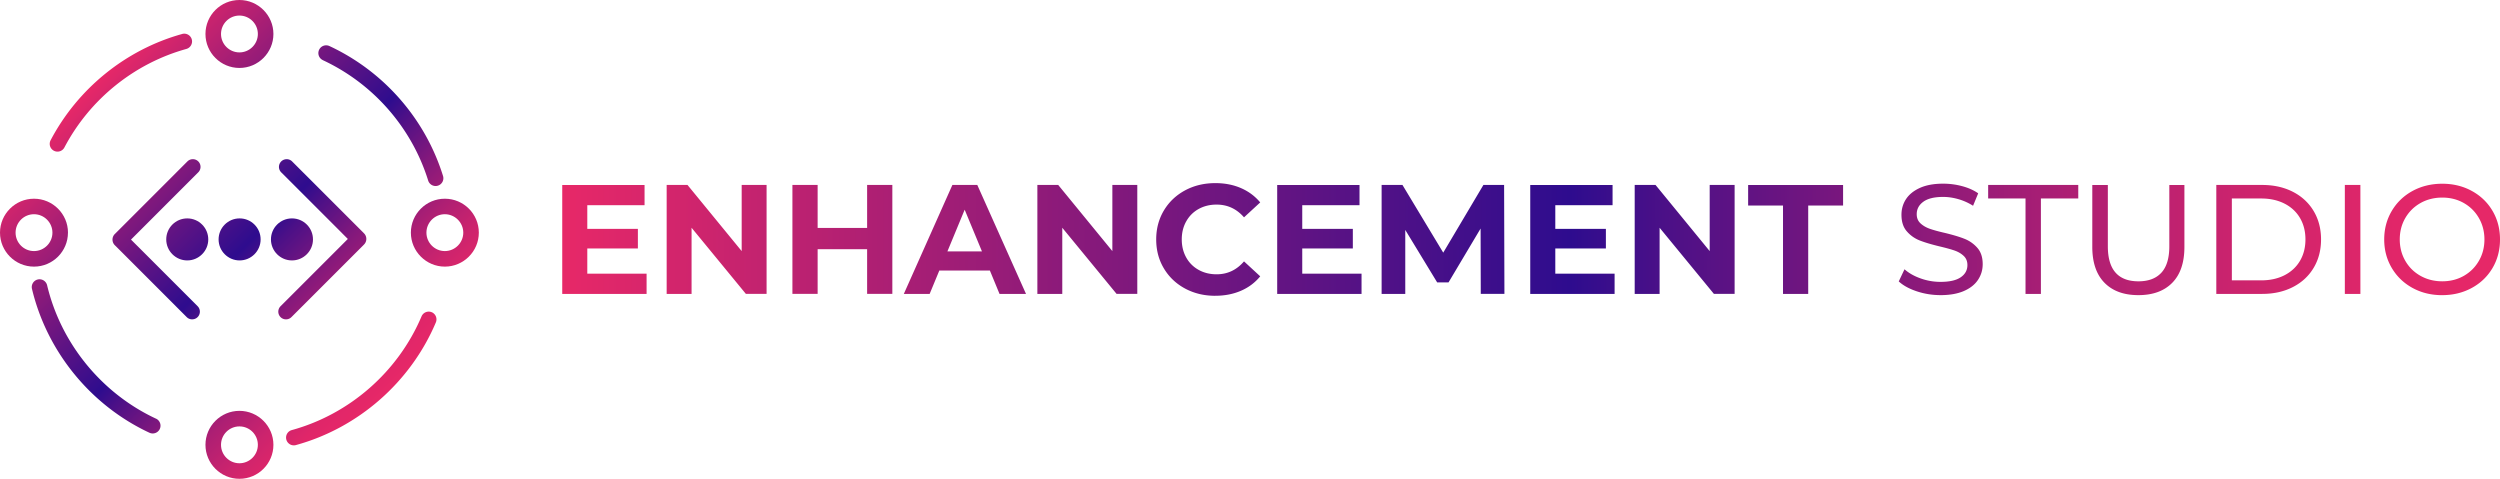 <?xml version="1.0" encoding="UTF-8"?>
<svg data-bbox="0 0 1033.77 197.99" viewBox="0 0 1033.77 198" xmlns:xlink="http://www.w3.org/1999/xlink" xmlns="http://www.w3.org/2000/svg" data-type="ugc">
    <g>
        <defs>
            <linearGradient gradientUnits="userSpaceOnUse" y2="161.29" x2="161.33" y1="36.65" x1="36.69" id="e8b99b9a-e2e8-4a03-909f-9a6c3ef9e259">
                <stop stop-color="#e72868" offset="0"/>
                <stop stop-color="#8b1a7a" offset=".26"/>
                <stop stop-color="#2e0c8e" offset=".52"/>
                <stop stop-color="#4c1087" offset=".57"/>
                <stop stop-color="#83187c" offset=".68"/>
                <stop stop-color="#ae1f73" offset=".78"/>
                <stop stop-color="#cd246d" offset=".87"/>
                <stop stop-color="#e02669" offset=".94"/>
                <stop stop-color="#e72868" offset="1"/>
            </linearGradient>
            <linearGradient xlink:href="#e8b99b9a-e2e8-4a03-909f-9a6c3ef9e259" y2="99" x2="1033.77" y1="99" x1="232.49" id="d4c24632-af27-47c2-a2ec-9f21073e0890"/>
        </defs>
        <path d="M64.51 173.12c-22.48-10.48-39.31-31.1-45.03-55.16a3.227 3.227 0 0 0-3.87-2.39c-1.73.41-2.8 2.14-2.39 3.87 6.17 25.95 24.32 48.2 48.57 59.5.44.2.9.3 1.36.3a3.214 3.214 0 0 0 1.36-6.13Z" fill="url(#e8b99b9a-e2e8-4a03-909f-9a6c3ef9e259)"/>
        <path d="M178.53 129.11a3.23 3.23 0 0 0-4.22 1.71c-9.68 22.89-29.74 40.46-53.65 47.02a3.217 3.217 0 0 0 .85 6.32c.28 0 .57-.04.85-.12 25.8-7.07 47.43-26.03 57.87-50.72.69-1.64-.07-3.52-1.71-4.22Z" fill="url(#e8b99b9a-e2e8-4a03-909f-9a6c3ef9e259)"/>
        <path d="M133.5 24.88c20.85 9.72 36.73 27.87 43.55 49.78.43 1.38 1.7 2.26 3.07 2.26.32 0 .64-.05.96-.15 1.7-.53 2.64-2.33 2.11-4.03-7.36-23.64-24.48-43.21-46.97-53.7a3.214 3.214 0 1 0-2.71 5.83Z" fill="url(#e8b99b9a-e2e8-4a03-909f-9a6c3ef9e259)"/>
        <path d="M75.33 14.05c-23.28 6.47-43.1 22.49-54.4 43.94a3.21 3.21 0 0 0 1.35 4.34 3.226 3.226 0 0 0 4.35-1.35C37.1 41.09 55.48 26.24 77.06 20.24a3.226 3.226 0 0 0 2.24-3.96 3.226 3.226 0 0 0-3.96-2.24Z" fill="url(#e8b99b9a-e2e8-4a03-909f-9a6c3ef9e259)"/>
        <path d="M183.95 82.17c-7.74 0-14.05 6.3-14.05 14.03s6.32 14.05 14.05 14.05S198 103.95 198 96.2s-6.3-14.03-14.05-14.03Zm0 21.65c-4.18 0-7.62-3.41-7.62-7.62s3.44-7.62 7.62-7.62 7.62 3.44 7.62 7.62-3.41 7.62-7.62 7.62Z" fill="url(#e8b99b9a-e2e8-4a03-909f-9a6c3ef9e259)"/>
        <path d="M99.01 169.89c-7.76 0-14.05 6.32-14.05 14.05s6.3 14.05 14.05 14.05 14.05-6.3 14.05-14.05-6.32-14.05-14.05-14.05Zm0 21.67c-4.2 0-7.62-3.41-7.62-7.62s3.42-7.62 7.62-7.62 7.62 3.41 7.62 7.62-3.44 7.62-7.62 7.62Z" fill="url(#e8b99b9a-e2e8-4a03-909f-9a6c3ef9e259)"/>
        <path d="M28.11 96.2c0-7.74-6.32-14.03-14.05-14.03S0 88.46 0 96.2s6.3 14.05 14.05 14.05 14.05-6.3 14.05-14.05Zm-14.05-7.62c4.2 0 7.62 3.44 7.62 7.62s-3.41 7.62-7.62 7.62-7.62-3.41-7.62-7.62 3.42-7.62 7.62-7.62Z" fill="url(#e8b99b9a-e2e8-4a03-909f-9a6c3ef9e259)"/>
        <path d="M99.01 0c-7.76 0-14.05 6.3-14.05 14.05s6.3 14.05 14.05 14.05 14.05-6.32 14.05-14.05S106.75 0 99.01 0Zm0 21.67c-4.2 0-7.62-3.41-7.62-7.62s3.42-7.62 7.62-7.62 7.62 3.42 7.62 7.62-3.44 7.62-7.62 7.62Z" fill="url(#e8b99b9a-e2e8-4a03-909f-9a6c3ef9e259)"/>
        <path d="M79.46 132.06c-.82 0-1.63-.31-2.25-.93l-29.74-29.74a3.277 3.277 0 0 1 0-4.62l30.02-30.02a3.187 3.187 0 0 1 4.5 0 3.187 3.187 0 0 1 0 4.5L54.17 99.07l27.55 27.55a3.187 3.187 0 0 1 0 4.5c-.62.62-1.44.93-2.25.93Z" fill="url(#e8b99b9a-e2e8-4a03-909f-9a6c3ef9e259)"/>
        <path d="M118.54 65.82c.82 0 1.63.31 2.25.93l29.74 29.74a3.277 3.277 0 0 1 0 4.62l-30.02 30.02a3.187 3.187 0 0 1-4.5 0 3.187 3.187 0 0 1 0-4.5l27.82-27.82-27.55-27.55a3.187 3.187 0 0 1 0-4.5 3.18 3.18 0 0 1 2.25-.93Z" fill="url(#e8b99b9a-e2e8-4a03-909f-9a6c3ef9e259)"/>
        <path d="M86.12 99c0 4.79-3.92 8.69-8.69 8.69s-8.69-3.89-8.69-8.69 3.89-8.69 8.69-8.69 8.69 3.89 8.69 8.69Z" fill="url(#e8b99b9a-e2e8-4a03-909f-9a6c3ef9e259)"/>
        <path d="M129.42 99c0 4.79-3.92 8.69-8.69 8.69s-8.69-3.89-8.69-8.69 3.89-8.69 8.69-8.69 8.69 3.89 8.69 8.69Z" fill="url(#e8b99b9a-e2e8-4a03-909f-9a6c3ef9e259)"/>
        <path d="M107.77 99c0 4.79-3.92 8.69-8.69 8.69s-8.69-3.89-8.69-8.69 3.89-8.69 8.69-8.69 8.69 3.89 8.69 8.69Z" fill="url(#e8b99b9a-e2e8-4a03-909f-9a6c3ef9e259)"/>
        <path d="M242.85 113.16v-10.42h20.92v-8.11h-20.92v-9.78h23.68v-8.36h-34.04v45.05h34.88v-8.37h-24.52Zm63.84-36.68v27.35l-22.4-27.35h-8.62v45.05h10.3V94.18l22.46 27.35h8.56V76.48H306.7Zm51.87 0v17.76H338.1V76.48h-10.43v45.05h10.43v-18.47h20.46v18.47h10.43V76.48h-10.43Zm54.76 45.05h10.94l-20.14-45.05h-10.3l-20.08 45.05h10.68l3.99-9.65h20.92l3.98 9.65Zm-21.56-17.57 7.14-17.25 7.15 17.25h-14.29Zm68.21-27.48v27.35l-22.39-27.35h-8.62v45.05h10.3V94.18l22.46 27.35h8.56V76.48h-10.3Zm42.54 45.82c3.91 0 7.44-.69 10.62-2.06 3.18-1.37 5.84-3.37 7.98-5.98l-6.7-6.18c-3.05 3.56-6.82 5.34-11.33 5.34-2.79 0-5.27-.61-7.46-1.84a12.947 12.947 0 0 1-5.11-5.11c-1.22-2.19-1.84-4.67-1.84-7.46s.61-5.28 1.84-7.46c1.22-2.19 2.92-3.9 5.11-5.12 2.19-1.22 4.67-1.83 7.46-1.83 4.51 0 8.28 1.76 11.33 5.27l6.7-6.17c-2.15-2.58-4.8-4.55-7.95-5.92-3.16-1.37-6.69-2.06-10.59-2.06-4.64 0-8.81 1-12.52 2.99-3.71 2-6.63 4.76-8.76 8.3-2.12 3.54-3.19 7.54-3.19 12s1.06 8.46 3.19 12c2.12 3.54 5.04 6.31 8.76 8.31 3.71 1.99 7.86 2.99 12.45 2.99Zm35.98-9.14v-10.42h20.92v-8.11h-20.92v-9.78h23.68v-8.36h-34.04v45.05h34.88v-8.37h-24.52Zm83.6 8.37-.13-45.05h-8.56l-16.61 27.99-16.86-27.99h-8.62v45.05h9.78V95.08l13.19 21.69h4.7l13.26-22.27.07 27.03h9.78Zm21.04-8.37v-10.42h20.92v-8.11h-20.92v-9.78h23.68v-8.36h-34.04v45.05h34.88v-8.37h-24.52Zm63.84-36.68v27.35l-22.39-27.35h-8.62v45.05h10.3V94.18l22.46 27.35h8.56V76.48h-10.3Zm30.31 45.05h10.43V84.98h14.42v-8.49h-39.26v8.49h14.42v36.55Zm65.14.51c3.82 0 7.04-.57 9.65-1.7 2.62-1.14 4.57-2.68 5.86-4.64 1.29-1.95 1.93-4.1 1.93-6.47 0-2.83-.74-5.08-2.22-6.75a13.728 13.728 0 0 0-5.31-3.73c-2.06-.82-4.78-1.63-8.17-2.45-2.62-.6-4.69-1.17-6.21-1.71s-2.8-1.29-3.83-2.25c-1.03-.97-1.54-2.22-1.54-3.77 0-2.1.91-3.82 2.74-5.15 1.82-1.33 4.56-1.99 8.2-1.99 2.06 0 4.16.31 6.31.93 2.14.62 4.16 1.53 6.05 2.73l2.12-5.15c-1.85-1.29-4.05-2.27-6.63-2.96-2.57-.69-5.19-1.03-7.85-1.03-3.82 0-7.01.58-9.59 1.74-2.57 1.16-4.49 2.7-5.76 4.63-1.27 1.93-1.9 4.1-1.9 6.5 0 2.87.74 5.16 2.22 6.85 1.48 1.7 3.26 2.95 5.34 3.77 2.08.82 4.82 1.63 8.2 2.45 2.7.64 4.8 1.22 6.27 1.74 1.48.52 2.72 1.26 3.73 2.22 1.01.96 1.51 2.22 1.51 3.76 0 2.1-.92 3.79-2.77 5.05-1.84 1.27-4.63 1.9-8.37 1.9-2.83 0-5.59-.48-8.27-1.45-2.68-.96-4.88-2.22-6.6-3.76l-2.38 5.02c1.8 1.67 4.28 3.04 7.43 4.09 3.15 1.05 6.42 1.58 9.81 1.58Zm35.14-.51h6.37V82.08h15.45v-5.6h-37.26v5.6h15.45v39.45Zm46.66.51c6.01 0 10.68-1.7 14.03-5.11 3.35-3.41 5.02-8.35 5.02-14.83V76.49h-6.24v25.36c0 4.89-1.09 8.52-3.28 10.91-2.19 2.38-5.34 3.57-9.46 3.57-8.45 0-12.68-4.83-12.68-14.48V76.49h-6.43v25.61c0 6.43 1.67 11.37 5.02 14.8 3.35 3.43 8.02 5.14 14.03 5.14Zm32.24-.51h18.98c4.76 0 8.99-.94 12.68-2.83 3.69-1.89 6.55-4.53 8.59-7.95 2.04-3.41 3.06-7.32 3.06-11.74s-1.02-8.33-3.06-11.75c-2.04-3.41-4.9-6.06-8.59-7.95-3.69-1.89-7.92-2.83-12.68-2.83h-18.98v45.05Zm6.43-5.6V82.08h12.16c3.65 0 6.85.71 9.62 2.12 2.77 1.42 4.9 3.4 6.4 5.95 1.5 2.56 2.25 5.51 2.25 8.85s-.75 6.29-2.25 8.85c-1.5 2.55-3.64 4.54-6.4 5.96-2.77 1.41-5.98 2.12-9.62 2.12h-12.16Zm46.72 5.6h6.43V76.48h-6.43v45.05Zm40.28.51c4.51 0 8.58-1 12.23-2.99 3.65-1.99 6.5-4.74 8.56-8.23 2.06-3.5 3.09-7.44 3.09-11.81s-1.03-8.32-3.09-11.81c-2.06-3.5-4.91-6.24-8.56-8.24-3.65-2-7.73-2.99-12.23-2.99s-8.64 1-12.29 2.99c-3.65 2-6.51 4.75-8.59 8.27-2.08 3.51-3.12 7.44-3.12 11.78s1.04 8.26 3.12 11.78c2.08 3.52 4.94 6.27 8.59 8.27 3.65 2 7.74 2.99 12.29 2.99Zm0-5.72c-3.3 0-6.29-.75-8.98-2.25-2.68-1.5-4.78-3.57-6.3-6.21-1.52-2.64-2.29-5.59-2.29-8.85s.76-6.21 2.29-8.85c1.52-2.63 3.63-4.7 6.3-6.21 2.68-1.5 5.68-2.25 8.98-2.25s6.27.75 8.91 2.25c2.64 1.5 4.72 3.57 6.24 6.21 1.52 2.64 2.29 5.59 2.29 8.85s-.76 6.21-2.29 8.85c-1.52 2.64-3.6 4.71-6.24 6.21s-5.61 2.25-8.91 2.25Z" fill="url(#d4c24632-af27-47c2-a2ec-9f21073e0890)"/>
    </g>
</svg>
